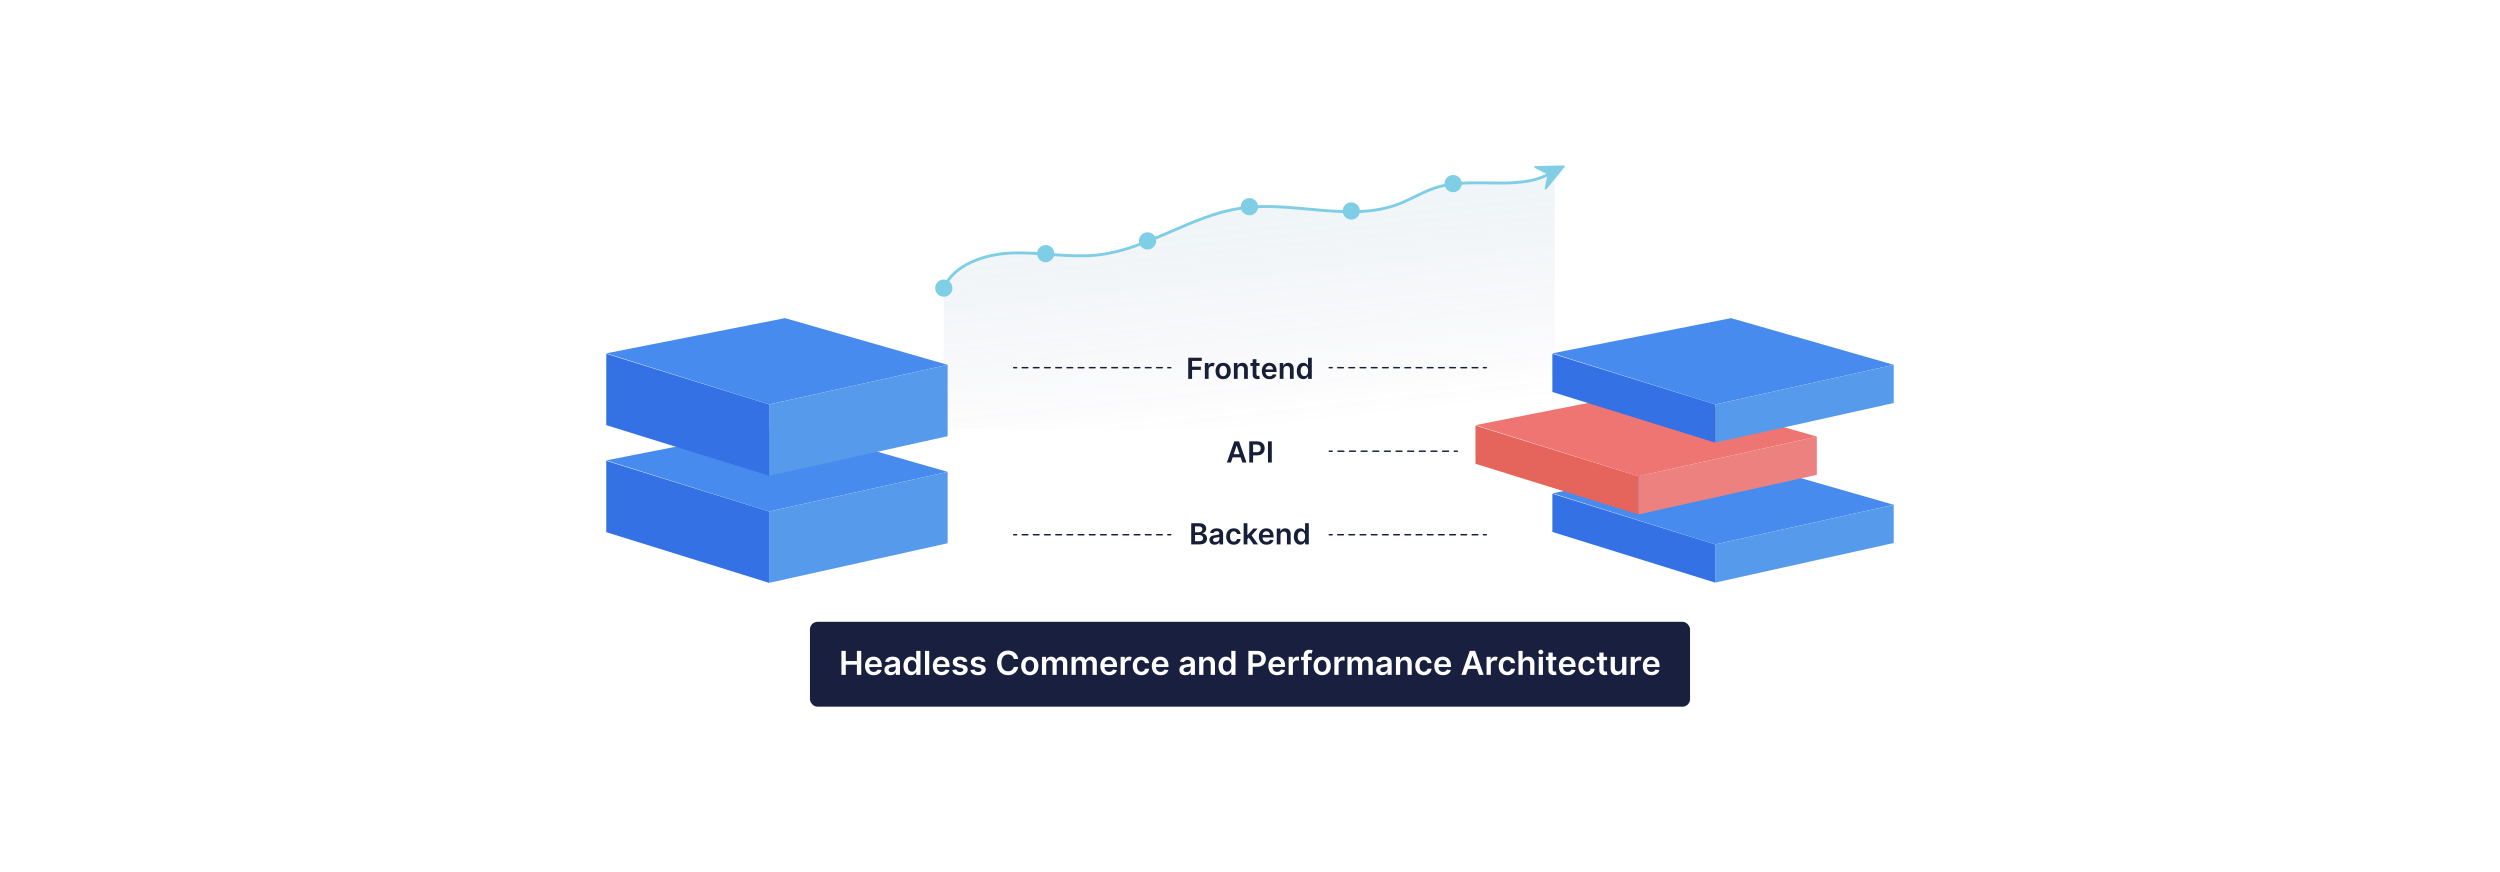 <?xml version="1.0" encoding="UTF-8"?>
<svg id="Layer_1" data-name="Layer 1" xmlns="http://www.w3.org/2000/svg" xmlns:xlink="http://www.w3.org/1999/xlink" viewBox="0 0 860 300">
  <defs>
    <linearGradient id="linear-gradient" x1="426.33" y1="71.456" x2="434.458" y2="147.562" gradientUnits="userSpaceOnUse">
      <stop offset="0" stop-color="#639fb9"/>
      <stop offset="1" stop-color="#423a7b" stop-opacity="0"/>
    </linearGradient>
  </defs>
  <rect x="0" y="0" width="860" height="300" fill="#fff"/>
  <g>
    <g>
      <path d="M324.667,99.121c3.373-8.106,14.079-11.789,23.739-12.105s19.349,1.736,28.948.717c17.583-1.867,32.218-13.672,49.708-16.146,17.874-2.528,37.107,4.928,53.807-1.31,4.61-1.722,8.736-4.418,13.467-5.851,13.178-3.992,29.75,2.05,40.49-5.864v89.123h-210.228l.069-48.564Z" fill="url(#linear-gradient)" opacity=".1"/>
      <path d="M324.667,99.121c3.373-8.106,14.079-11.789,23.739-12.105s19.349,1.736,28.948.717c17.583-1.867,32.218-13.672,49.708-16.146,17.874-2.528,37.107,4.928,53.807-1.31,4.61-1.722,8.736-4.418,13.467-5.851,13.178-3.992,29.75,2.05,40.49-5.864" fill="none" stroke="#80cde6" stroke-linecap="round" stroke-linejoin="round"/>
      <g>
        <circle cx="324.667" cy="99.121" r="2.963" fill="#80cde6"/>
        <circle cx="359.71" cy="87.25" r="2.963" fill="#80cde6"/>
        <circle cx="394.752" cy="82.866" r="2.963" fill="#80cde6"/>
        <circle cx="429.795" cy="71.104" r="2.963" fill="#80cde6"/>
        <circle cx="464.837" cy="72.588" r="2.963" fill="#80cde6"/>
        <circle cx="499.88" cy="63.157" r="2.963" fill="#80cde6"/>
      </g>
      <path d="M538.235,57.047l.049.101c.053.219-.093.337-.211.497l-6.171,7.525c-.017.007-.033.019-.051.025-.235.075-.482-.083-.476-.34l.93-4.864-4.397-2.255c-.228-.182-.168-.505.098-.61l9.92-.225c.139.008.213.045.308.146Z" fill="#80cde6"/>
    </g>
    <g>
      <g>
        <g>
          <polygon points="590.027 187.272 534.014 169.69 595.481 157.585 651.439 173.645 590.027 187.272" fill="#478bee"/>
          <polygon points="590.027 187.272 590.027 200.414 651.439 186.787 651.439 173.645 590.027 187.272" fill="#569aec"/>
          <polygon points="590.027 187.272 590.027 200.414 534.014 182.99 534.014 169.847 590.027 187.272" fill="#3471e5"/>
        </g>
        <g>
          <polygon points="563.577 163.82 507.564 146.238 569.031 134.133 624.989 150.192 563.577 163.82" fill="#ee7571"/>
          <polygon points="563.577 163.82 563.577 176.962 624.989 163.335 624.989 150.192 563.577 163.82" fill="#ec817f"/>
          <polygon points="563.577 163.82 563.577 176.962 507.564 159.537 507.564 146.395 563.577 163.82" fill="#e5645c"/>
        </g>
        <g>
          <polygon points="590.027 139.126 534.014 121.544 595.481 109.439 651.439 125.499 590.027 139.126" fill="#478bee"/>
          <polygon points="590.027 139.126 590.027 152.268 651.439 138.641 651.439 125.499 590.027 139.126" fill="#569aec"/>
          <polygon points="590.027 139.126 590.027 152.268 534.014 134.844 534.014 121.701 590.027 139.126" fill="#3471e5"/>
        </g>
        <g>
          <g>
            <polygon points="264.574 175.952 208.561 158.37 270.028 146.265 325.986 162.324 264.574 175.952" fill="#478bee"/>
            <polygon points="264.574 175.952 264.574 200.499 325.986 186.872 325.986 162.324 264.574 175.952" fill="#569aec"/>
            <polygon points="264.574 175.952 264.574 200.499 208.561 183.075 208.561 158.527 264.574 175.952" fill="#3471e5"/>
          </g>
          <g>
            <polygon points="264.574 139.126 208.561 121.544 270.028 109.439 325.986 125.499 264.574 139.126" fill="#478bee"/>
            <polygon points="264.574 139.126 264.574 163.674 325.986 150.047 325.986 125.499 264.574 139.126" fill="#569aec"/>
            <polygon points="264.574 139.126 264.574 163.674 208.561 146.249 208.561 121.701 264.574 139.126" fill="#3471e5"/>
          </g>
        </g>
      </g>
      <g>
        <path d="M408.75,123.056h4.665v1.105h-3.346v1.977h3.025v1.107h-3.025v3.092h-1.319v-7.281Z" fill="#171f38"/>
        <path d="M414.471,124.877h1.248v.91h.057c.199-.633.719-.988,1.348-.988.295,0,.54.078.732.199l-.398,1.066c-.139-.065-.299-.113-.508-.113-.672,0-1.191.486-1.191,1.178v3.209h-1.287v-5.461Z" fill="#171f38"/>
        <path d="M418.147,127.629c0-1.691,1.017-2.822,2.616-2.822,1.601,0,2.617,1.131,2.617,2.822,0,1.69-1.017,2.816-2.617,2.816-1.6,0-2.616-1.127-2.616-2.816ZM422.075,127.625c0-.998-.434-1.799-1.305-1.799-.886,0-1.319.801-1.319,1.799,0,1,.434,1.789,1.319,1.789.871,0,1.305-.789,1.305-1.789Z" fill="#171f38"/>
        <path d="M425.747,130.338h-1.287v-5.461h1.23v.928h.064c.249-.607.81-.998,1.629-.998,1.127,0,1.873.746,1.87,2.055v3.477h-1.287v-3.277c0-.729-.398-1.166-1.063-1.166-.679,0-1.155.455-1.155,1.244v3.199Z" fill="#171f38"/>
        <path d="M433.285,125.873h-1.078v2.822c0,.519.26.633.583.633.16,0,.307-.031.377-.049l.217,1.006c-.139.047-.391.117-.757.127-.967.029-1.714-.475-1.706-1.504v-3.035h-.775v-.996h.775v-1.309h1.286v1.309h1.078v.996Z" fill="#171f38"/>
        <path d="M434.066,127.64c0-1.685,1.02-2.834,2.585-2.834,1.344,0,2.495.842,2.495,2.758v.395h-3.804c.011.935.561,1.484,1.394,1.484.555,0,.981-.242,1.155-.705l1.202.135c-.228.949-1.103,1.572-2.375,1.572-1.647,0-2.652-1.092-2.652-2.805ZM437.913,127.091c-.007-.742-.505-1.283-1.244-1.283-.769,0-1.283.588-1.322,1.283h2.566Z" fill="#171f38"/>
        <path d="M441.515,130.338h-1.287v-5.461h1.23v.928h.064c.249-.607.81-.998,1.629-.998,1.127,0,1.873.746,1.87,2.055v3.477h-1.287v-3.277c0-.729-.398-1.166-1.063-1.166-.679,0-1.155.455-1.155,1.244v3.199Z" fill="#171f38"/>
        <path d="M446.102,127.615c0-1.82.992-2.809,2.254-2.809.964,0,1.365.58,1.56.975h.054v-2.725h1.29v7.281h-1.266v-.859h-.078c-.202.398-.626.955-1.565.955-1.287,0-2.25-1.02-2.25-2.818ZM449.994,127.607c0-1.059-.455-1.746-1.283-1.746-.856,0-1.298.731-1.298,1.746,0,1.025.448,1.772,1.298,1.772.821,0,1.283-.711,1.283-1.772Z" fill="#171f38"/>
      </g>
      <g>
        <path d="M409.776,179.991h2.788c1.578,0,2.36.804,2.36,1.888,0,.886-.561,1.383-1.272,1.55v.071c.774.039,1.557.686,1.557,1.789,0,1.134-.817,1.983-2.485,1.983h-2.947v-7.281ZM412.4,183.088c.686,0,1.205-.398,1.205-1.038,0-.561-.401-.971-1.177-.971h-1.333v2.009h1.305ZM412.515,186.17c.956,0,1.355-.405,1.355-.984,0-.65-.505-1.148-1.319-1.148h-1.454v2.133h1.419Z" fill="#171f38"/>
        <path d="M416.037,185.74c0-1.23,1.014-1.547,2.073-1.66.963-.103,1.351-.121,1.351-.491v-.021c0-.536-.327-.842-.925-.842-.629,0-.991.319-1.119.693l-1.202-.171c.284-.996,1.166-1.508,2.314-1.508,1.042,0,2.219.434,2.219,1.877v3.655h-1.237v-.75h-.043c-.234.458-.746.86-1.603.86-1.041,0-1.827-.569-1.827-1.643ZM419.465,185.313v-.644c-.168.135-.843.221-1.181.267-.576.082-1.006.288-1.006.782,0,.473.384.718.921.718.774,0,1.266-.515,1.266-1.123Z" fill="#171f38"/>
        <path d="M421.805,184.563c0-1.668,1.01-2.823,2.609-2.823,1.333,0,2.258.778,2.347,1.963h-1.23c-.1-.526-.479-.925-1.099-.925-.793,0-1.322.661-1.322,1.764,0,1.116.519,1.788,1.322,1.788.565,0,.988-.338,1.099-.924h1.23c-.093,1.159-.967,1.973-2.34,1.973-1.632,0-2.616-1.162-2.616-2.815Z" fill="#171f38"/>
        <path d="M427.812,179.991h1.287v4.014h.089l1.963-2.193h1.504l-2.115,2.357,2.239,3.103h-1.539l-1.671-2.336-.47.501v1.835h-1.287v-7.281Z" fill="#171f38"/>
        <path d="M433.04,184.574c0-1.685,1.02-2.834,2.585-2.834,1.344,0,2.495.843,2.495,2.759v.395h-3.804c.011.935.561,1.483,1.394,1.483.555,0,.981-.242,1.155-.704l1.202.135c-.228.949-1.103,1.571-2.375,1.571-1.647,0-2.652-1.091-2.652-2.805ZM436.887,184.026c-.007-.743-.505-1.283-1.244-1.283-.769,0-1.283.587-1.323,1.283h2.567Z" fill="#171f38"/>
        <path d="M440.488,187.272h-1.287v-5.461h1.23v.928h.064c.249-.607.81-.999,1.629-.999,1.127,0,1.873.747,1.87,2.055v3.478h-1.287v-3.278c0-.729-.398-1.166-1.063-1.166-.679,0-1.155.455-1.155,1.244v3.2Z" fill="#171f38"/>
        <path d="M445.075,184.548c0-1.82.992-2.809,2.254-2.809.964,0,1.365.58,1.56.975h.054v-2.724h1.29v7.281h-1.266v-.86h-.078c-.202.398-.626.956-1.565.956-1.287,0-2.25-1.02-2.25-2.819ZM448.968,184.542c0-1.06-.455-1.746-1.283-1.746-.856,0-1.298.73-1.298,1.746,0,1.024.448,1.77,1.298,1.77.821,0,1.283-.711,1.283-1.77Z" fill="#171f38"/>
      </g>
      <g>
        <path d="M422.035,159.109l2.563-7.281h1.629l2.566,7.281h-1.408l-.605-1.796h-2.737l-.601,1.796h-1.408ZM426.426,156.255l-.984-2.934h-.057l-.985,2.934h2.026Z" fill="#171f38"/>
        <path d="M429.745,151.828h2.731c1.675,0,2.567,1.02,2.567,2.41,0,1.401-.903,2.411-2.585,2.411h-1.394v2.46h-1.319v-7.281ZM432.28,155.564c.981,0,1.419-.551,1.419-1.326,0-.774-.438-1.308-1.426-1.308h-1.209v2.634h1.216Z" fill="#171f38"/>
        <path d="M437.499,159.109h-1.319v-7.281h1.319v7.281Z" fill="#171f38"/>
      </g>
      <g>
        <line x1="457.261" y1="126.485" x2="458.261" y2="126.485" fill="none" stroke="#171f38" stroke-linecap="round" stroke-linejoin="round" stroke-width=".5"/>
        <line x1="460.188" y1="126.485" x2="509.321" y2="126.485" fill="none" stroke="#171f38" stroke-dasharray="1.927 1.927" stroke-linecap="round" stroke-linejoin="round" stroke-width=".5"/>
        <line x1="510.284" y1="126.485" x2="511.284" y2="126.485" fill="none" stroke="#171f38" stroke-linecap="round" stroke-linejoin="round" stroke-width=".5"/>
      </g>
      <g>
        <line x1="457.261" y1="183.955" x2="458.261" y2="183.955" fill="none" stroke="#171f38" stroke-linecap="round" stroke-linejoin="round" stroke-width=".5"/>
        <line x1="460.188" y1="183.955" x2="509.321" y2="183.955" fill="none" stroke="#171f38" stroke-dasharray="1.927 1.927" stroke-linecap="round" stroke-linejoin="round" stroke-width=".5"/>
        <line x1="510.284" y1="183.955" x2="511.284" y2="183.955" fill="none" stroke="#171f38" stroke-linecap="round" stroke-linejoin="round" stroke-width=".5"/>
      </g>
      <g>
        <line x1="348.716" y1="126.485" x2="349.716" y2="126.485" fill="none" stroke="#171f38" stroke-linecap="round" stroke-linejoin="round" stroke-width=".5"/>
        <line x1="351.642" y1="126.485" x2="400.775" y2="126.485" fill="none" stroke="#171f38" stroke-dasharray="1.927 1.927" stroke-linecap="round" stroke-linejoin="round" stroke-width=".5"/>
        <line x1="401.738" y1="126.485" x2="402.738" y2="126.485" fill="none" stroke="#171f38" stroke-linecap="round" stroke-linejoin="round" stroke-width=".5"/>
      </g>
      <g>
        <line x1="348.716" y1="183.955" x2="349.716" y2="183.955" fill="none" stroke="#171f38" stroke-linecap="round" stroke-linejoin="round" stroke-width=".5"/>
        <line x1="351.642" y1="183.955" x2="400.775" y2="183.955" fill="none" stroke="#171f38" stroke-dasharray="1.927 1.927" stroke-linecap="round" stroke-linejoin="round" stroke-width=".5"/>
        <line x1="401.738" y1="183.955" x2="402.738" y2="183.955" fill="none" stroke="#171f38" stroke-linecap="round" stroke-linejoin="round" stroke-width=".5"/>
      </g>
      <g>
        <line x1="457.261" y1="155.22" x2="458.261" y2="155.22" fill="none" stroke="#171f38" stroke-linecap="round" stroke-linejoin="round" stroke-width=".5"/>
        <line x1="460.262" y1="155.22" x2="499.286" y2="155.22" fill="none" stroke="#171f38" stroke-dasharray="2.001 2.001" stroke-linecap="round" stroke-linejoin="round" stroke-width=".5"/>
        <line x1="500.287" y1="155.22" x2="501.287" y2="155.22" fill="none" stroke="#171f38" stroke-linecap="round" stroke-linejoin="round" stroke-width=".5"/>
      </g>
    </g>
    <g>
      <rect x="278.624" y="213.908" width="302.751" height="29.191" rx="2.595" ry="2.595" fill="#191f3f"/>
      <g>
        <path d="M289.456,223.904h1.495v3.492h3.822v-3.492h1.499v8.25h-1.499v-3.505h-3.822v3.505h-1.495v-8.25Z" fill="#fff"/>
        <path d="M297.557,229.096c0-1.909,1.156-3.21,2.929-3.21,1.522,0,2.828.954,2.828,3.125v.447h-4.311c.012,1.06.637,1.68,1.579,1.68.628,0,1.111-.273,1.309-.797l1.362.152c-.258,1.076-1.249,1.781-2.691,1.781-1.865,0-3.005-1.237-3.005-3.179ZM301.915,228.476c-.008-.842-.571-1.454-1.409-1.454-.871,0-1.455.664-1.499,1.454h2.908Z" fill="#fff"/>
        <path d="M304.249,230.418c0-1.394,1.148-1.752,2.349-1.881,1.092-.117,1.531-.137,1.531-.557v-.023c0-.608-.371-.955-1.048-.955-.713,0-1.124.362-1.269.785l-1.361-.193c.322-1.127,1.32-1.707,2.622-1.707,1.181,0,2.514.491,2.514,2.127v4.141h-1.402v-.85h-.048c-.266.519-.846.975-1.816.975-1.181,0-2.071-.644-2.071-1.861ZM308.133,229.934v-.73c-.19.153-.955.25-1.338.303-.652.093-1.14.326-1.14.886,0,.536.435.815,1.043.815.878,0,1.435-.585,1.435-1.273Z" fill="#fff"/>
        <path d="M310.796,229.068c0-2.062,1.124-3.182,2.555-3.182,1.091,0,1.547.656,1.769,1.103h.06v-3.086h1.463v8.25h-1.435v-.975h-.088c-.231.451-.709,1.083-1.773,1.083-1.458,0-2.55-1.155-2.55-3.194ZM315.207,229.06c0-1.2-.516-1.978-1.454-1.978-.971,0-1.47.825-1.47,1.978,0,1.16.507,2.006,1.47,2.006.931,0,1.454-.806,1.454-2.006Z" fill="#fff"/>
        <path d="M319.652,232.154h-1.459v-8.25h1.459v8.25Z" fill="#fff"/>
        <path d="M320.882,229.096c0-1.909,1.156-3.21,2.929-3.21,1.522,0,2.828.954,2.828,3.125v.447h-4.311c.012,1.06.637,1.68,1.579,1.68.628,0,1.111-.273,1.31-.797l1.361.152c-.258,1.076-1.249,1.781-2.691,1.781-1.865,0-3.005-1.237-3.005-3.179ZM325.24,228.476c-.008-.842-.572-1.454-1.41-1.454-.869,0-1.454.664-1.498,1.454h2.908Z" fill="#fff"/>
        <path d="M331.425,227.747c-.113-.406-.468-.773-1.141-.773-.608,0-1.071.29-1.067.709-.004.358.246.576.874.718l1.056.225c1.168.254,1.736.794,1.74,1.676-.004,1.173-1.096,1.975-2.643,1.975-1.519,0-2.474-.673-2.654-1.809l1.422-.138c.125.557.56.847,1.228.847.693,0,1.152-.318,1.152-.741,0-.351-.266-.58-.834-.705l-1.056-.222c-1.188-.246-1.744-.842-1.74-1.744-.004-1.145,1.011-1.877,2.502-1.877,1.45,0,2.288.668,2.489,1.716l-1.329.144Z" fill="#fff"/>
        <path d="M337.647,227.747c-.113-.406-.468-.773-1.141-.773-.607,0-1.071.29-1.067.709-.004.358.246.576.874.718l1.056.225c1.168.254,1.736.794,1.74,1.676-.004,1.173-1.096,1.975-2.643,1.975-1.519,0-2.474-.673-2.654-1.809l1.422-.138c.125.557.56.847,1.228.847.692,0,1.152-.318,1.152-.741,0-.351-.267-.58-.834-.705l-1.056-.222c-1.188-.246-1.744-.842-1.74-1.744-.004-1.145,1.012-1.877,2.502-1.877,1.45,0,2.288.668,2.489,1.716l-1.329.144Z" fill="#fff"/>
        <path d="M348.739,226.687c-.174-.986-.959-1.555-1.962-1.555-1.35,0-2.301,1.035-2.301,2.897,0,1.894.959,2.897,2.297,2.897.986,0,1.776-.544,1.966-1.511l1.506.008c-.23,1.575-1.53,2.845-3.492,2.845-2.175,0-3.778-1.575-3.778-4.238,0-2.667,1.623-4.238,3.778-4.238,1.829,0,3.239,1.065,3.492,2.897h-1.506Z" fill="#fff"/>
        <path d="M351.28,229.085c0-1.918,1.152-3.198,2.965-3.198s2.965,1.28,2.965,3.198c0,1.913-1.152,3.19-2.965,3.19s-2.965-1.277-2.965-3.19ZM355.731,229.081c0-1.132-.491-2.039-1.478-2.039-1.003,0-1.494.907-1.494,2.039s.491,2.026,1.494,2.026c.987,0,1.478-.894,1.478-2.026Z" fill="#fff"/>
        <path d="M358.436,225.966h1.395v1.052h.072c.258-.705.878-1.132,1.708-1.132.834,0,1.434.431,1.672,1.132h.065c.273-.69.958-1.132,1.856-1.132,1.137,0,1.934.732,1.934,2.114v4.153h-1.462v-3.928c0-.766-.468-1.111-1.056-1.111-.705,0-1.12.483-1.12,1.18v3.859h-1.43v-3.988c0-.637-.423-1.051-1.039-1.051-.629,0-1.136.516-1.136,1.276v3.763h-1.459v-6.188Z" fill="#fff"/>
        <path d="M368.609,225.966h1.395v1.052h.072c.258-.705.878-1.132,1.708-1.132.834,0,1.434.431,1.672,1.132h.065c.273-.69.958-1.132,1.856-1.132,1.137,0,1.934.732,1.934,2.114v4.153h-1.462v-3.928c0-.766-.468-1.111-1.056-1.111-.705,0-1.12.483-1.12,1.18v3.859h-1.43v-3.988c0-.637-.423-1.051-1.039-1.051-.629,0-1.136.516-1.136,1.276v3.763h-1.459v-6.188Z" fill="#fff"/>
        <path d="M378.517,229.096c0-1.909,1.156-3.21,2.929-3.21,1.522,0,2.828.954,2.828,3.125v.447h-4.311c.012,1.06.637,1.68,1.579,1.68.628,0,1.111-.273,1.31-.797l1.361.152c-.258,1.076-1.249,1.781-2.691,1.781-1.865,0-3.005-1.237-3.005-3.179ZM382.875,228.476c-.008-.842-.572-1.454-1.41-1.454-.869,0-1.454.664-1.498,1.454h2.908Z" fill="#fff"/>
        <path d="M385.499,225.966h1.414v1.031h.065c.226-.717.814-1.12,1.526-1.12.335,0,.613.089.83.226l-.451,1.209c-.157-.072-.338-.129-.576-.129-.761,0-1.35.552-1.35,1.333v3.638h-1.458v-6.188Z" fill="#fff"/>
        <path d="M389.664,229.085c0-1.89,1.145-3.198,2.957-3.198,1.511,0,2.558.882,2.658,2.223h-1.394c-.112-.596-.544-1.047-1.245-1.047-.898,0-1.498.749-1.498,1.998,0,1.265.588,2.026,1.498,2.026.641,0,1.12-.383,1.245-1.048h1.394c-.104,1.313-1.096,2.236-2.65,2.236-1.849,0-2.965-1.317-2.965-3.19Z" fill="#fff"/>
        <path d="M396.208,229.096c0-1.909,1.156-3.21,2.929-3.21,1.522,0,2.828.954,2.828,3.125v.447h-4.311c.012,1.06.637,1.68,1.579,1.68.628,0,1.111-.273,1.31-.797l1.361.152c-.258,1.076-1.249,1.781-2.691,1.781-1.865,0-3.005-1.237-3.005-3.179ZM400.566,228.476c-.008-.842-.572-1.454-1.41-1.454-.869,0-1.454.664-1.498,1.454h2.908Z" fill="#fff"/>
        <path d="M405.713,230.418c0-1.394,1.148-1.752,2.349-1.881,1.092-.117,1.531-.137,1.531-.557v-.023c0-.608-.371-.955-1.048-.955-.713,0-1.124.362-1.269.785l-1.362-.193c.322-1.127,1.322-1.707,2.623-1.707,1.18,0,2.514.491,2.514,2.127v4.141h-1.402v-.85h-.048c-.266.519-.846.975-1.817.975-1.18,0-2.07-.644-2.07-1.861ZM409.597,229.934v-.73c-.19.153-.955.25-1.338.303-.652.093-1.14.326-1.14.886,0,.536.435.815,1.043.815.879,0,1.435-.585,1.435-1.273Z" fill="#fff"/>
        <path d="M413.973,232.154h-1.459v-6.188h1.395v1.052h.072c.281-.69.918-1.132,1.845-1.132,1.277,0,2.123.846,2.119,2.328v3.939h-1.458v-3.714c0-.826-.451-1.321-1.205-1.321-.769,0-1.309.516-1.309,1.41v3.625Z" fill="#fff"/>
        <path d="M419.17,229.068c0-2.062,1.124-3.182,2.555-3.182,1.092,0,1.547.656,1.768,1.103h.06v-3.086h1.463v8.25h-1.435v-.975h-.089c-.23.451-.709,1.083-1.772,1.083-1.459,0-2.551-1.155-2.551-3.194ZM423.581,229.06c0-1.2-.516-1.978-1.454-1.978-.971,0-1.471.825-1.471,1.978,0,1.16.508,2.006,1.471,2.006.931,0,1.454-.806,1.454-2.006Z" fill="#fff"/>
        <path d="M429.444,223.904h3.094c1.897,0,2.909,1.156,2.909,2.731,0,1.587-1.023,2.731-2.929,2.731h-1.579v2.787h-1.495v-8.25ZM432.316,228.137c1.112,0,1.607-.624,1.607-1.502s-.495-1.482-1.615-1.482h-1.369v2.984h1.377Z" fill="#fff"/>
        <path d="M436.317,229.096c0-1.909,1.156-3.21,2.929-3.21,1.522,0,2.828.954,2.828,3.125v.447h-4.311c.012,1.06.637,1.68,1.579,1.68.628,0,1.111-.273,1.31-.797l1.361.152c-.258,1.076-1.249,1.781-2.691,1.781-1.865,0-3.005-1.237-3.005-3.179ZM440.676,228.476c-.008-.842-.572-1.454-1.41-1.454-.869,0-1.454.664-1.498,1.454h2.908Z" fill="#fff"/>
        <path d="M443.3,225.966h1.414v1.031h.065c.226-.717.817-1.12,1.526-1.12.162,0,.392.017.524.04v1.342c-.125-.04-.432-.084-.677-.084-.802,0-1.395.556-1.395,1.341v3.638h-1.458v-6.188Z" fill="#fff"/>
        <path d="M451.227,227.094h-1.285v5.06h-1.458v-5.06h-.915v-1.128h.915v-.584c0-1.249.857-1.865,1.934-1.865.503,0,.918.104,1.107.169l-.294,1.128c-.121-.036-.315-.088-.544-.088-.544,0-.745.27-.745.753v.487h1.285v1.128Z" fill="#fff"/>
        <path d="M451.867,229.085c0-1.918,1.152-3.198,2.965-3.198s2.965,1.28,2.965,3.198c0,1.913-1.152,3.19-2.965,3.19s-2.965-1.277-2.965-3.19ZM456.318,229.081c0-1.132-.491-2.039-1.478-2.039-1.003,0-1.494.907-1.494,2.039s.491,2.026,1.494,2.026c.987,0,1.478-.894,1.478-2.026Z" fill="#fff"/>
        <path d="M459.022,225.966h1.414v1.031h.065c.226-.717.817-1.12,1.526-1.12.162,0,.392.017.524.04v1.342c-.125-.04-.432-.084-.677-.084-.802,0-1.395.556-1.395,1.341v3.638h-1.458v-6.188Z" fill="#fff"/>
        <path d="M463.518,225.966h1.395v1.052h.072c.258-.705.878-1.132,1.708-1.132.834,0,1.434.431,1.672,1.132h.065c.273-.69.958-1.132,1.856-1.132,1.137,0,1.934.732,1.934,2.114v4.153h-1.462v-3.928c0-.766-.468-1.111-1.056-1.111-.705,0-1.12.483-1.12,1.18v3.859h-1.43v-3.988c0-.637-.423-1.051-1.039-1.051-.629,0-1.136.516-1.136,1.276v3.763h-1.459v-6.188Z" fill="#fff"/>
        <path d="M473.4,230.418c0-1.394,1.148-1.752,2.349-1.881,1.092-.117,1.531-.137,1.531-.557v-.023c0-.608-.371-.955-1.048-.955-.713,0-1.124.362-1.269.785l-1.362-.193c.322-1.127,1.322-1.707,2.623-1.707,1.18,0,2.514.491,2.514,2.127v4.141h-1.402v-.85h-.048c-.266.519-.846.975-1.817.975-1.18,0-2.07-.644-2.07-1.861ZM477.284,229.934v-.73c-.19.153-.955.25-1.338.303-.652.093-1.14.326-1.14.886,0,.536.435.815,1.043.815.879,0,1.435-.585,1.435-1.273Z" fill="#fff"/>
        <path d="M481.66,232.154h-1.458v-6.188h1.394v1.052h.073c.282-.69.918-1.132,1.845-1.132,1.277,0,2.123.846,2.119,2.328v3.939h-1.459v-3.714c0-.826-.451-1.321-1.204-1.321-.769,0-1.31.516-1.31,1.41v3.625Z" fill="#fff"/>
        <path d="M486.846,229.085c0-1.89,1.145-3.198,2.957-3.198,1.511,0,2.558.882,2.658,2.223h-1.394c-.112-.596-.544-1.047-1.245-1.047-.898,0-1.498.749-1.498,1.998,0,1.265.588,2.026,1.498,2.026.641,0,1.12-.383,1.245-1.048h1.394c-.104,1.313-1.096,2.236-2.65,2.236-1.849,0-2.965-1.317-2.965-3.19Z" fill="#fff"/>
        <path d="M493.39,229.096c0-1.909,1.156-3.21,2.929-3.21,1.522,0,2.828.954,2.828,3.125v.447h-4.311c.012,1.06.637,1.68,1.579,1.68.628,0,1.111-.273,1.31-.797l1.361.152c-.258,1.076-1.249,1.781-2.691,1.781-1.865,0-3.005-1.237-3.005-3.179ZM497.748,228.476c-.008-.842-.572-1.454-1.41-1.454-.869,0-1.454.664-1.498,1.454h2.908Z" fill="#fff"/>
        <path d="M502.714,232.154l2.904-8.25h1.845l2.908,8.25h-1.595l-.685-2.034h-3.103l-.681,2.034h-1.595ZM507.688,228.92l-1.116-3.324h-.065l-1.115,3.324h2.296Z" fill="#fff"/>
        <path d="M511.386,225.966h1.414v1.031h.065c.226-.717.814-1.12,1.526-1.12.335,0,.613.089.83.226l-.451,1.209c-.157-.072-.338-.129-.576-.129-.761,0-1.35.552-1.35,1.333v3.638h-1.458v-6.188Z" fill="#fff"/>
        <path d="M515.551,229.085c0-1.89,1.145-3.198,2.957-3.198,1.511,0,2.558.882,2.658,2.223h-1.394c-.112-.596-.544-1.047-1.245-1.047-.898,0-1.498.749-1.498,1.998,0,1.265.588,2.026,1.498,2.026.641,0,1.12-.383,1.245-1.048h1.394c-.104,1.313-1.096,2.236-2.65,2.236-1.849,0-2.965-1.317-2.965-3.19Z" fill="#fff"/>
        <path d="M523.818,232.154h-1.458v-8.25h1.427v3.114h.072c.286-.701.89-1.132,1.841-1.132,1.285,0,2.131.833,2.131,2.328v3.939h-1.458v-3.714c0-.834-.451-1.321-1.217-1.321-.781,0-1.338.516-1.338,1.41v3.625Z" fill="#fff"/>
        <path d="M529.193,224.298c0-.439.379-.793.846-.793.463,0,.842.354.842.793,0,.435-.379.79-.842.79-.467,0-.846-.354-.846-.79ZM529.306,225.966h1.458v6.188h-1.458v-6.188Z" fill="#fff"/>
        <path d="M535.35,227.094h-1.221v3.198c0,.588.294.717.661.717.181,0,.347-.036.427-.056l.246,1.14c-.157.053-.443.133-.858.145-1.096.032-1.941-.54-1.934-1.704v-3.44h-.878v-1.128h.878v-1.482h1.458v1.482h1.221v1.128Z" fill="#fff"/>
        <path d="M536.235,229.096c0-1.909,1.156-3.21,2.929-3.21,1.522,0,2.828.954,2.828,3.125v.447h-4.311c.012,1.06.637,1.68,1.579,1.68.628,0,1.111-.273,1.31-.797l1.361.152c-.258,1.076-1.249,1.781-2.691,1.781-1.865,0-3.005-1.237-3.005-3.179ZM540.594,228.476c-.008-.842-.572-1.454-1.41-1.454-.869,0-1.454.664-1.498,1.454h2.908Z" fill="#fff"/>
        <path d="M542.952,229.085c0-1.89,1.144-3.198,2.957-3.198,1.511,0,2.558.882,2.658,2.223h-1.394c-.113-.596-.544-1.047-1.245-1.047-.897,0-1.498.749-1.498,1.998,0,1.265.588,2.026,1.498,2.026.641,0,1.12-.383,1.245-1.048h1.394c-.104,1.313-1.096,2.236-2.65,2.236-1.849,0-2.965-1.317-2.965-3.19Z" fill="#fff"/>
        <path d="M552.852,227.094h-1.221v3.198c0,.588.294.717.661.717.181,0,.347-.036.427-.056l.246,1.14c-.157.053-.443.133-.858.145-1.096.032-1.941-.54-1.934-1.704v-3.44h-.878v-1.128h.878v-1.482h1.458v1.482h1.221v1.128Z" fill="#fff"/>
        <path d="M558.012,225.966h1.458v6.188h-1.414v-1.1h-.065c-.282.692-.935,1.18-1.861,1.18-1.216,0-2.062-.842-2.062-2.328v-3.939h1.458v3.714c0,.786.468,1.281,1.169,1.281.644,0,1.317-.468,1.317-1.41v-3.585Z" fill="#fff"/>
        <path d="M560.961,225.966h1.414v1.031h.065c.226-.717.814-1.12,1.527-1.12.334,0,.611.089.829.226l-.451,1.209c-.157-.072-.338-.129-.576-.129-.761,0-1.349.552-1.349,1.333v3.638h-1.459v-6.188Z" fill="#fff"/>
        <path d="M565.126,229.096c0-1.909,1.156-3.21,2.929-3.21,1.522,0,2.828.954,2.828,3.125v.447h-4.311c.012,1.06.637,1.68,1.579,1.68.628,0,1.111-.273,1.31-.797l1.361.152c-.258,1.076-1.249,1.781-2.691,1.781-1.865,0-3.005-1.237-3.005-3.179ZM569.484,228.476c-.008-.842-.572-1.454-1.41-1.454-.869,0-1.454.664-1.498,1.454h2.908Z" fill="#fff"/>
      </g>
    </g>
  </g>
</svg>